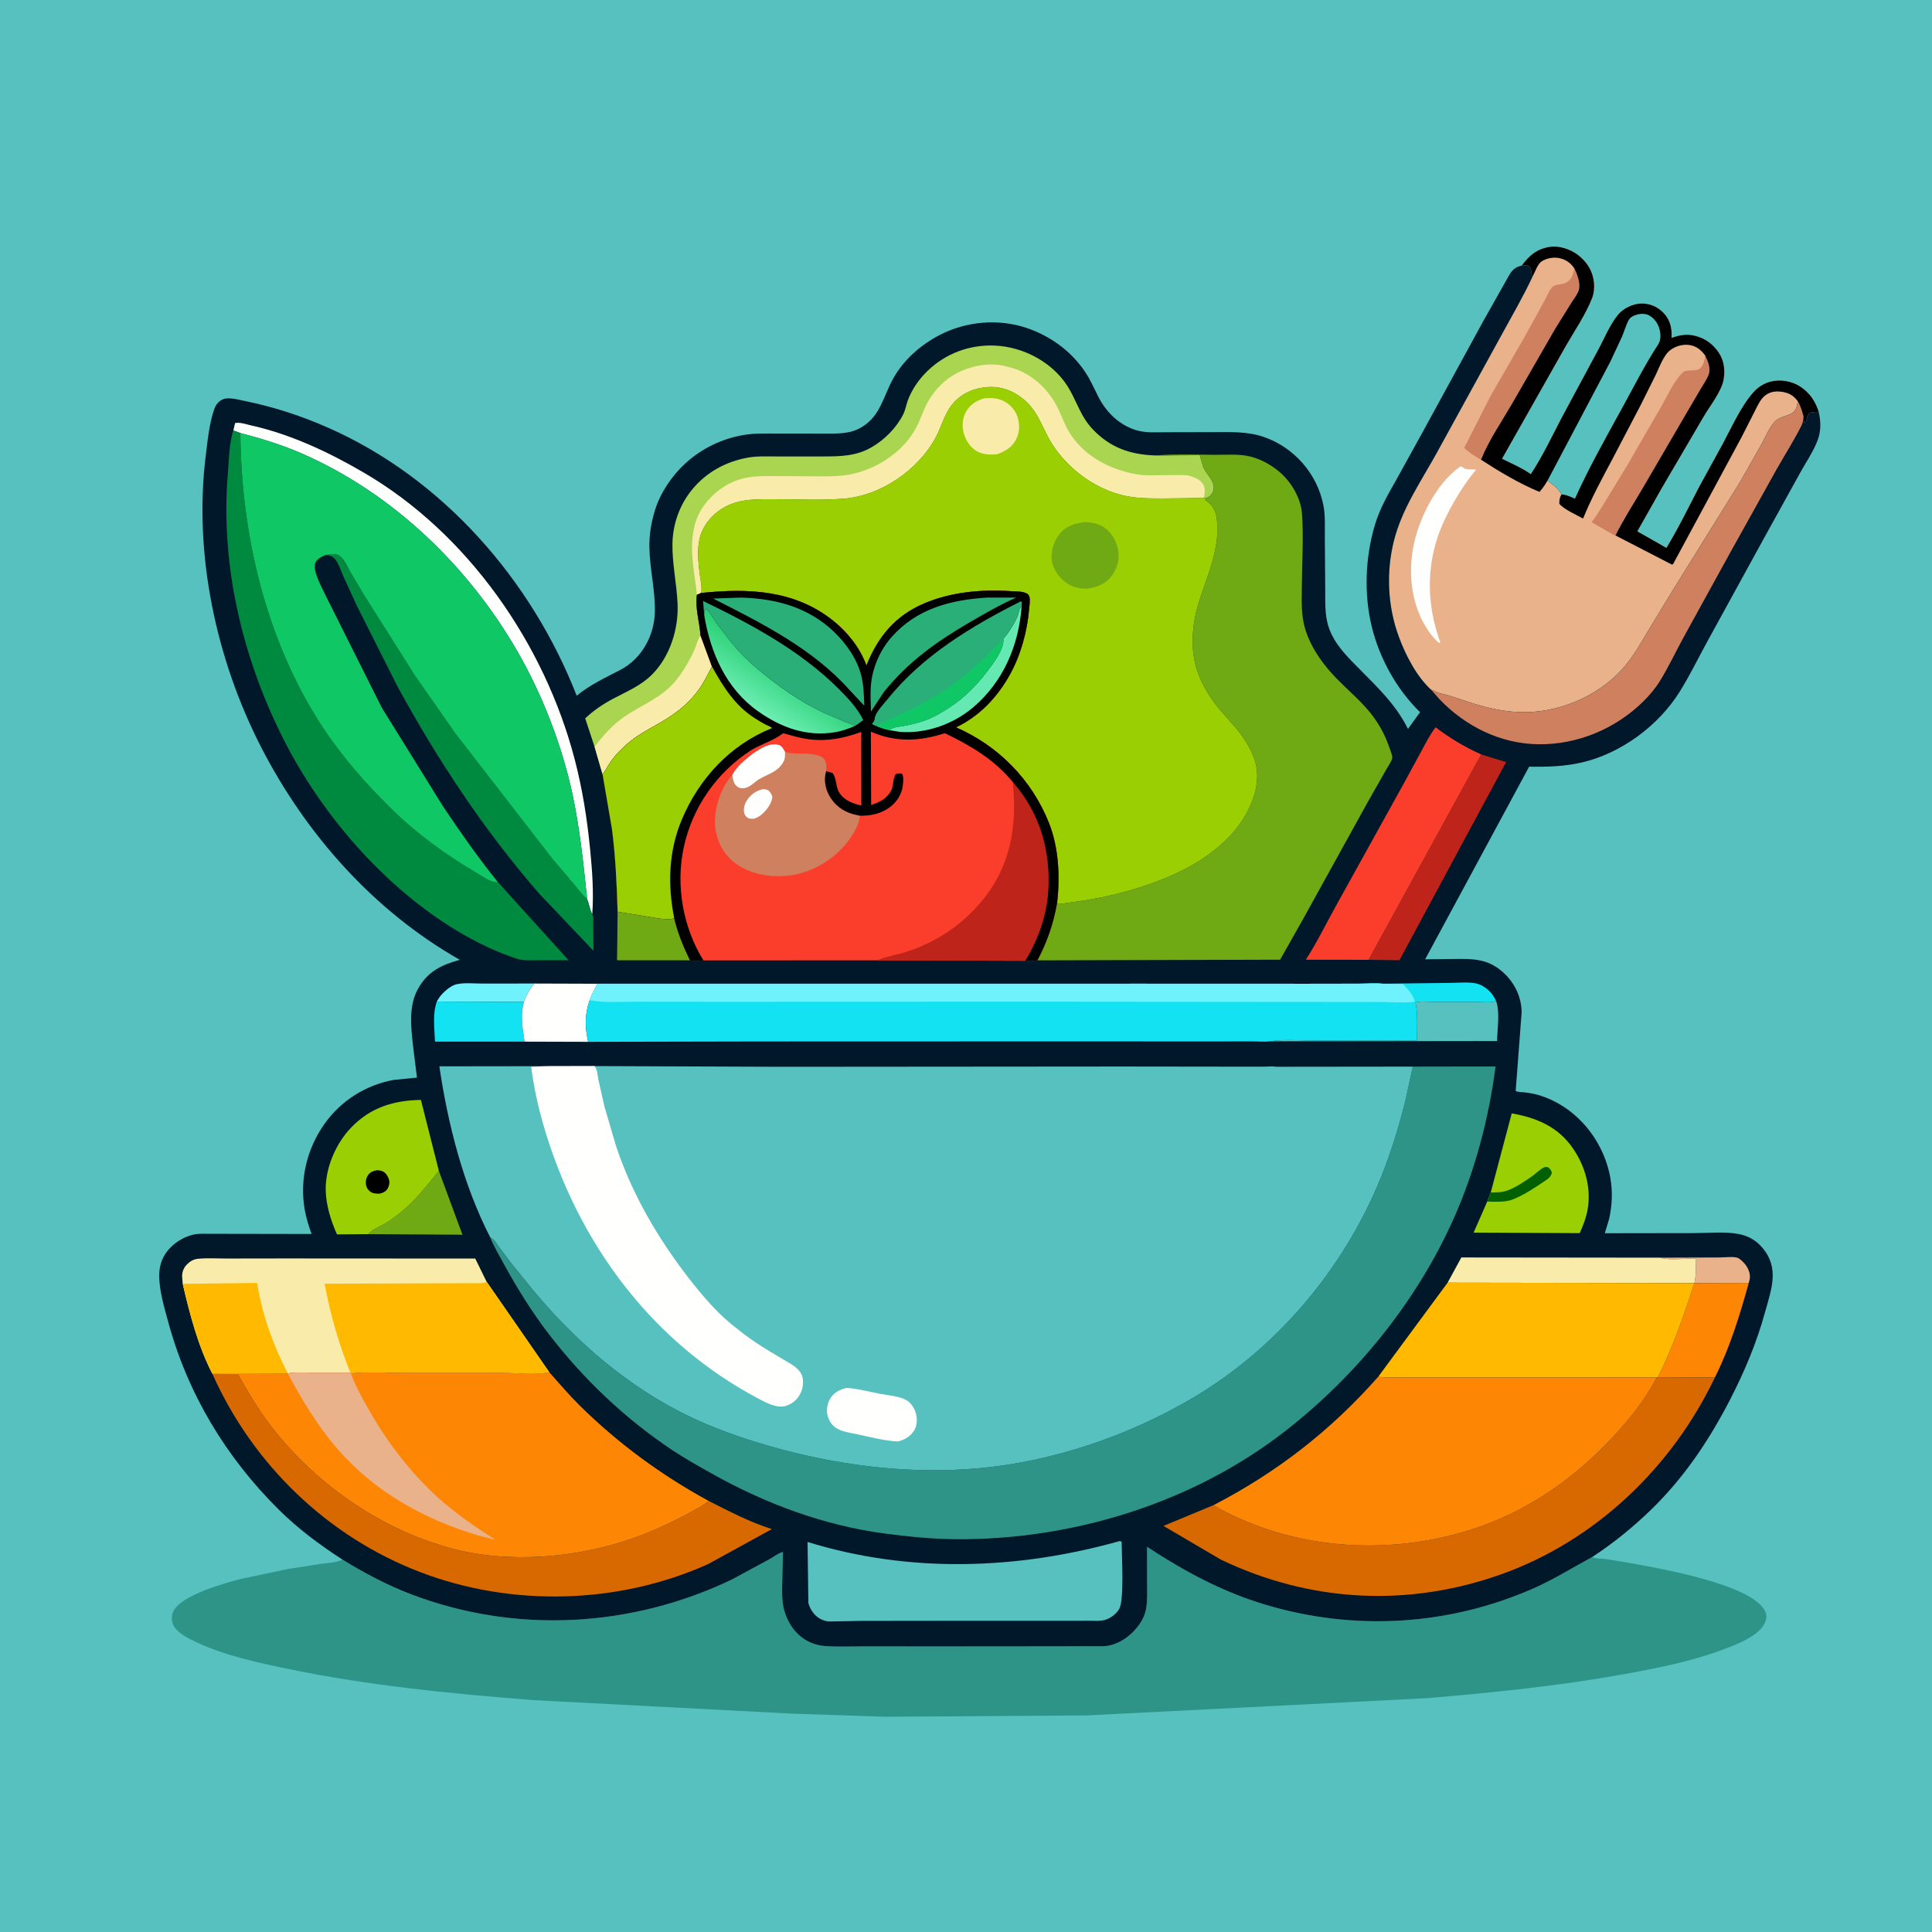 <svg version="1.1" xmlns="http://www.w3.org/2000/svg" style="display: block;" viewBox="0 0 2048 2048" width="1024" height="1024">
<defs>
	<linearGradient id="Gradient1" gradientUnits="userSpaceOnUse" x1="828.473" y1="702.65" x2="797.961" y2="747.578">
		<stop class="stop0" offset="0" stop-opacity="1" stop-color="rgb(40,207,116)"/>
		<stop class="stop1" offset="1" stop-opacity="1" stop-color="rgb(106,237,177)"/>
	</linearGradient>
</defs>
<path transform="translate(0,0)" fill="rgb(86,193,191)" d="M -0 -0 L 2048 0 L 2048 2048 L -0 2048 L -0 -0 z"/>
<path transform="translate(0,0)" fill="rgb(234,178,139)" d="M 1613.11 281.509 C 1621.14 270.784 1628.88 263.961 1642.67 261.698 C 1652.61 260.065 1664.74 264.208 1672.66 270.262 C 1682.42 277.72 1688.41 287.318 1689.65 299.625 C 1690.19 305.008 1689.66 310.937 1687.68 316.01 C 1680.94 333.344 1668.97 350.829 1659.69 367.012 L 1592.21 486.274 C 1602.34 491.369 1613.47 496.075 1622.71 502.601 C 1635.11 483.847 1644.88 463.036 1655.27 443.125 L 1693.77 371.55 C 1700.36 359.469 1706.62 343.859 1715.41 333.382 C 1720.16 327.723 1727.84 323.757 1735.03 322.274 C 1742.93 320.646 1752.08 322.754 1758.58 327.5 C 1765.95 332.883 1770.42 340.02 1771.63 349.078 C 1772.04 352.081 1771.98 355.109 1771.91 358.131 C 1781.48 354.914 1789.31 353.494 1799.14 356.658 L 1800.71 357.15 C 1810.53 360.358 1819.16 368.058 1823.91 377.196 C 1827.66 384.427 1828.55 393.046 1827.28 401 L 1827.1 402.244 C 1824.88 415.149 1812.43 430.488 1805.84 441.796 L 1761.24 517.925 L 1735.63 563.247 L 1766.48 580.8 C 1779.29 559.76 1790.08 537.362 1801.48 515.534 L 1826.44 470.022 C 1835.79 452.585 1845.26 431.214 1858.26 416.338 C 1863.4 410.461 1869.55 406.342 1877.18 404.477 C 1887.58 401.936 1899.21 403.934 1908.2 409.72 C 1918.14 416.123 1924.19 425.072 1927.79 436.152 L 1925.34 437.753 C 1921.94 436.755 1921.5 436.626 1918.12 437.614 C 1915.77 440.193 1915.32 443.56 1914.5 446.853 L 1912.4 448.5 L 1911.7 441.262 L 1911.04 438.954 C 1909.69 433.936 1908.27 430.059 1905.81 425.481 C 1904.83 430.51 1904.29 435.179 1899.5 438.061 C 1894.19 441.255 1887.27 441.707 1882.52 445.842 C 1876.41 451.164 1871.84 462.55 1867.9 469.703 L 1844.64 510.744 L 1773.53 625.196 L 1746.58 669.572 C 1739.5 681.39 1732.73 693.507 1724.03 704.24 C 1698.67 735.522 1656.58 754.698 1616.45 754.972 C 1597.48 755.101 1578 750.993 1560 745.17 L 1536.87 737.532 C 1531.43 735.939 1525.49 735.162 1520.46 732.532 C 1519.38 731.964 1518.3 731.606 1517.13 731.264 C 1501.51 716.992 1490.1 694.673 1482.85 675.071 C 1470.91 642.798 1469.22 606.506 1477.65 573.148 C 1486.28 539 1506.27 510.464 1523.08 479.988 L 1591.55 355.349 C 1602.68 334.803 1614.77 314.332 1624.58 293.131 L 1623.93 292.02 C 1622.84 288.481 1623.84 285.397 1620.97 282.4 C 1619.41 280.769 1615.33 281.506 1613.11 281.509 z"/>
<path transform="translate(0,0)" fill="rgb(255,255,254)" d="M 1548.03 494.5 C 1550.55 494.38 1550.32 495.687 1552.34 496.614 C 1554.89 497.781 1561.7 497.521 1564.77 497.819 C 1551.51 513.541 1539.1 534.213 1530.5 552.878 C 1511.55 594.033 1511.29 638.724 1526.75 680.953 L 1525.37 681.5 C 1521.14 677.914 1517.66 673.735 1514.5 669.192 C 1496.76 643.725 1492.53 610.789 1497.96 580.781 C 1503.4 550.659 1522.38 512.198 1548.03 494.5 z"/>
<path transform="translate(0,0)" fill="rgb(207,128,95)" d="M 1569.95 487.334 C 1563.33 483.805 1557.73 479.815 1552.06 474.955 L 1579.81 420.142 L 1615.74 357.794 L 1638.16 317 C 1640.14 313.341 1643.08 305.905 1646.44 303.54 C 1650.04 301.008 1656.71 301.888 1661 299.129 C 1666.63 295.503 1667.39 290.486 1668.84 284.459 C 1671.99 290.694 1675.77 300.731 1673.5 307.788 C 1672.08 312.206 1668.2 317.034 1665.71 320.982 L 1648.5 348.617 L 1602.77 428.052 C 1591.72 447.112 1578.02 466.895 1569.95 487.334 z"/>
<path transform="translate(0,0)" fill="rgb(207,128,95)" d="M 1807.58 376.869 C 1810.57 383.094 1813.78 390.683 1811.08 397.583 C 1809.18 402.437 1805.68 407.355 1803.02 411.857 L 1788.32 436.892 L 1741.82 516.643 C 1731.9 533.511 1721.2 550.059 1712.48 567.591 C 1710.75 567.458 1707.53 565.283 1705.98 564.44 L 1687.06 553.551 C 1691.13 548.692 1694.36 542.909 1697.9 537.642 L 1724.72 493.621 L 1760.81 431.25 C 1767.16 420.284 1774.6 403.303 1783.86 394.771 C 1787.94 391.012 1797.19 394.216 1801.87 390.734 C 1805.96 387.691 1806.7 381.52 1807.58 376.869 z"/>
<path transform="translate(0,0)" fill="rgb(0,0,0)" d="M 1613.11 281.509 C 1621.14 270.784 1628.88 263.961 1642.67 261.698 C 1652.61 260.065 1664.74 264.208 1672.66 270.262 C 1682.42 277.72 1688.41 287.318 1689.65 299.625 C 1690.19 305.008 1689.66 310.937 1687.68 316.01 C 1680.94 333.344 1668.97 350.829 1659.69 367.012 L 1592.21 486.274 C 1602.34 491.369 1613.47 496.075 1622.71 502.601 C 1635.11 483.847 1644.88 463.036 1655.27 443.125 L 1693.77 371.55 C 1700.36 359.469 1706.62 343.859 1715.41 333.382 C 1720.16 327.723 1727.84 323.757 1735.03 322.274 C 1742.93 320.646 1752.08 322.754 1758.58 327.5 C 1765.95 332.883 1770.42 340.02 1771.63 349.078 C 1772.04 352.081 1771.98 355.109 1771.91 358.131 C 1781.48 354.914 1789.31 353.494 1799.14 356.658 L 1800.71 357.15 C 1810.53 360.358 1819.16 368.058 1823.91 377.196 C 1827.66 384.427 1828.55 393.046 1827.28 401 L 1827.1 402.244 C 1824.88 415.149 1812.43 430.488 1805.84 441.796 L 1761.24 517.925 L 1735.63 563.247 L 1766.48 580.8 C 1779.29 559.76 1790.08 537.362 1801.48 515.534 L 1826.44 470.022 C 1835.79 452.585 1845.26 431.214 1858.26 416.338 C 1863.4 410.461 1869.55 406.342 1877.18 404.477 C 1887.58 401.936 1899.21 403.934 1908.2 409.72 C 1918.14 416.123 1924.19 425.072 1927.79 436.152 L 1925.34 437.753 C 1921.94 436.755 1921.5 436.626 1918.12 437.614 C 1915.77 440.193 1915.32 443.56 1914.5 446.853 L 1912.4 448.5 L 1911.7 441.262 L 1911.04 438.954 C 1909.69 433.936 1908.27 430.059 1905.81 425.481 C 1901.37 419.29 1896.5 416.489 1888.99 415.354 C 1882.85 414.427 1876.92 415.047 1871.78 418.74 C 1866.13 422.803 1863.11 429.95 1860.06 436 L 1845.85 463.973 L 1774.2 596.732 C 1773.25 598.413 1773.93 597.87 1772.27 598.488 L 1712.48 567.591 C 1721.2 550.059 1731.9 533.511 1741.82 516.643 L 1788.32 436.892 L 1803.02 411.857 C 1805.68 407.355 1809.18 402.437 1811.08 397.583 C 1813.78 390.683 1810.57 383.094 1807.58 376.869 C 1803.58 371.361 1798.72 367.174 1791.81 365.888 C 1784.41 364.509 1776.69 366.625 1770.66 371.059 C 1763.56 376.282 1759.11 389.08 1755.31 397.039 L 1739.3 429.193 L 1709.04 487 C 1698.15 507.439 1686.84 528.212 1678.13 549.684 C 1671.29 545.887 1657.78 539.942 1652.94 534 C 1652.99 529.95 1653.13 527.634 1655.23 524.123 C 1651.87 517.905 1646.09 513.495 1640.46 509.42 C 1637.9 513.81 1635.34 517.604 1631.93 521.428 C 1610.53 512.653 1589.32 499.867 1569.95 487.334 C 1578.02 466.895 1591.72 447.112 1602.77 428.052 L 1648.5 348.617 L 1665.71 320.982 C 1668.2 317.034 1672.08 312.206 1673.5 307.788 C 1675.77 300.731 1671.99 290.694 1668.84 284.459 C 1665.06 278.758 1659.7 275.022 1652.96 273.62 C 1646.8 272.34 1639.52 273.646 1634.2 277.059 C 1630 279.755 1627.06 288.701 1624.58 293.131 L 1623.93 292.02 C 1622.84 288.481 1623.84 285.397 1620.97 282.4 C 1619.41 280.769 1615.33 281.506 1613.11 281.509 z"/>
<path transform="translate(0,0)" fill="rgb(86,193,191)" d="M 1640.46 509.42 L 1707.06 383.295 L 1719.66 356.233 C 1721.94 350.709 1723.63 344.513 1726.5 339.283 C 1728.35 335.909 1731.78 334.524 1735.29 333.506 C 1739.46 332.294 1744.4 332.296 1748.28 334.434 C 1753.77 337.453 1757.66 343.078 1759.19 349.083 C 1760.49 354.18 1760.81 360.416 1757.82 365 C 1743.77 386.517 1732.21 409.423 1719.84 431.964 C 1702.44 463.67 1684.38 495.617 1669.51 528.6 C 1664.92 526.696 1660.28 524.297 1655.23 524.123 C 1651.87 517.905 1646.09 513.495 1640.46 509.42 z"/>
<path transform="translate(0,0)" fill="rgb(46,148,136)" d="M 362.97 1653.22 C 386.097 1667.41 410.43 1680.33 435.828 1690.01 C 546.429 1732.17 669.188 1725.36 775.629 1674.45 L 816.472 1652.37 C 818.896 1650.95 827.58 1644.99 829.991 1645.27 L 829.166 1678.95 C 829.05 1688.65 828.696 1698.16 831.436 1707.58 C 835.305 1720.88 843.533 1732.9 855.915 1739.5 C 861.944 1742.71 868.433 1744.49 875.242 1744.94 C 889.137 1745.84 903.515 1745.2 917.452 1745.23 L 997.944 1745.27 L 1120.56 1745.17 L 1156.66 1745.06 C 1163.73 1745.05 1171.79 1745.75 1178.57 1743.64 L 1180 1743.16 C 1185.29 1741.42 1189.94 1738.99 1194.41 1735.66 C 1203.92 1728.6 1213.16 1717.02 1214.95 1705 L 1215.16 1703.5 C 1216.46 1694.88 1216.01 1686.09 1216.01 1677.39 L 1215.92 1639.65 C 1255.53 1665.7 1295.67 1687.4 1341.3 1701.04 C 1435.42 1729.17 1535.07 1723.47 1625.17 1683.92 C 1647.07 1674.31 1666.83 1661.83 1687.76 1650.52 L 1689.15 1651.06 C 1692.9 1652.43 1697.54 1652.09 1701.5 1652.55 L 1719.63 1655.45 C 1751.26 1661.06 1857.41 1678.32 1871.29 1708.34 C 1872.99 1712.03 1872.76 1715.43 1871.29 1719.09 L 1870.88 1720.14 C 1864.66 1734.76 1838.21 1744.3 1824.43 1749.36 C 1791.41 1761.49 1755.67 1768.54 1721.12 1774.77 C 1652.22 1787.2 1582.71 1794.19 1513 1800.13 L 1151.7 1818.44 L 938.075 1819.8 L 838.658 1816.49 L 566.359 1802.25 C 478.773 1795.42 391.025 1786.88 304.894 1769.03 C 272.399 1762.29 238.713 1755.01 208.475 1740.95 C 200.321 1737.16 186.528 1730.43 183.207 1721.5 C 181.591 1717.16 181.834 1711.64 184.018 1707.53 C 192.93 1690.76 237.515 1678.31 255.668 1673.68 L 305.195 1663.23 L 340.072 1657.8 C 347.181 1656.8 356.631 1656.59 362.97 1653.22 z"/>
<path transform="translate(0,0)" fill="rgb(0,24,42)" d="M 362.97 1653.22 C 338.818 1637.43 316.42 1620.97 295.84 1600.6 C 239.494 1544.84 198.851 1477.37 178.138 1400.66 C 174 1385.33 168.761 1368.02 168.782 1352.06 C 168.797 1340.36 172.659 1330.32 181.1 1322.03 C 187.497 1315.74 195.444 1311.19 204.153 1308.94 C 209.82 1307.47 216.196 1307.88 222 1307.89 L 246.657 1307.91 L 330.282 1308.06 C 327.281 1299.63 324.557 1291.16 323.022 1282.33 C 317.438 1250.2 325.334 1217.59 344.196 1191.05 C 361.525 1166.66 388.145 1149.96 417.5 1144.74 L 441.999 1142.31 L 437.873 1108.96 C 435.663 1088.69 432.867 1065.97 443.437 1047.58 C 453.798 1029.54 467.946 1022.9 487.408 1017.45 C 396.546 965.853 324.258 884.525 276.751 791.908 C 229.042 698.897 205.188 587.452 218.072 483.217 C 220.032 467.355 221.829 448.789 227.119 433.723 C 228.773 429.013 231.845 425.022 236.587 423.171 C 242.681 420.792 252.717 423.674 259 424.947 C 289.754 431.182 318.693 440.559 347.399 453.193 C 469.201 506.798 563.381 614.667 611.322 737.469 C 626.058 725.483 641.297 718.658 657.877 709.966 C 679.957 698.39 693.346 674.322 694.137 649.651 C 694.874 626.683 688.833 603.666 688.383 580.604 C 688.116 566.875 690.343 553.57 694.415 540.5 C 700.166 522.043 712.461 504.038 726.675 491.063 C 744.144 475.116 766.056 464.636 789.415 460.927 C 800.662 459.142 812.465 459.581 823.822 459.575 L 873.234 459.607 C 887.389 459.609 900.861 460.391 913.5 452.767 C 933.136 440.922 936.193 420.953 946.16 402.5 C 957.305 381.866 975.543 365.784 996.211 355.072 C 1024.01 340.662 1057.95 337.599 1087.74 347.478 C 1113.28 355.947 1135.75 372.261 1150.66 394.82 C 1156.03 402.953 1159.89 411.929 1164.29 420.598 C 1172.76 437.319 1187.37 451.43 1205.84 456.407 C 1215.62 459.044 1226.33 458.185 1236.38 458.192 L 1285.68 458.08 C 1303.71 458.04 1321.85 457.172 1339.2 463.022 C 1371.62 473.953 1396.53 502.28 1402.93 536.009 C 1405.01 546.961 1404.31 558.707 1404.39 569.838 L 1404.79 625.305 C 1404.9 641.481 1403.96 655.873 1410.85 670.977 C 1417.89 686.377 1430.02 697.961 1441.73 709.82 C 1461.38 729.723 1479.86 747.268 1492.5 772.689 L 1505.32 754.959 C 1480.62 730.904 1462.5 698.227 1454.25 664.81 C 1445.66 629.996 1447.19 591.105 1457.34 556.779 C 1462.63 538.89 1471.58 523.789 1480.63 507.68 L 1507.29 459.449 L 1572.37 340.341 L 1600.17 291 C 1603.62 285.459 1606.8 283.016 1613.11 281.509 C 1615.33 281.506 1619.41 280.769 1620.97 282.4 C 1623.84 285.397 1622.84 288.481 1623.93 292.02 L 1624.58 293.131 C 1614.77 314.332 1602.68 334.803 1591.55 355.349 L 1523.08 479.988 C 1506.27 510.464 1486.28 539 1477.65 573.148 C 1469.22 606.506 1470.91 642.798 1482.85 675.071 C 1490.1 694.673 1501.51 716.992 1517.13 731.264 C 1518.3 731.606 1519.38 731.964 1520.46 732.532 C 1525.49 735.162 1531.43 735.939 1536.87 737.532 L 1560 745.17 C 1578 750.993 1597.48 755.101 1616.45 754.972 C 1656.58 754.698 1698.67 735.522 1724.03 704.24 C 1732.73 693.507 1739.5 681.39 1746.58 669.572 L 1773.53 625.196 L 1844.64 510.744 L 1867.9 469.703 C 1871.84 462.55 1876.41 451.164 1882.52 445.842 C 1887.27 441.707 1894.19 441.255 1899.5 438.061 C 1904.29 435.179 1904.83 430.51 1905.81 425.481 C 1908.27 430.059 1909.69 433.936 1911.04 438.954 L 1911.7 441.262 L 1912.4 448.5 L 1914.5 446.853 C 1915.32 443.56 1915.77 440.193 1918.12 437.614 C 1921.5 436.626 1921.94 436.755 1925.34 437.753 L 1927.79 436.152 C 1930.15 446.076 1930.54 456.122 1927.05 465.853 C 1922.65 478.109 1914.3 490.204 1907.96 501.664 L 1869.08 572 L 1809.89 679.915 C 1800.26 697.515 1791.28 715.955 1780.71 732.979 C 1758.2 769.209 1718.41 798.62 1676.7 808.275 C 1658.51 812.486 1639.55 813.075 1620.96 812.693 L 1510.71 1016.89 L 1540.68 1016.57 C 1562.39 1016.25 1578.55 1016.17 1595.38 1032.6 C 1606.3 1043.27 1612.93 1057.87 1612.99 1073.23 L 1606.69 1156.37 C 1608.74 1157.81 1612.85 1157.59 1615.37 1157.87 C 1620.58 1158.46 1625.57 1159.25 1630.61 1160.72 C 1670.48 1172.37 1700.17 1208.61 1707.11 1249.12 C 1709.6 1263.69 1708.89 1277.42 1705.84 1291.79 L 1701.17 1307.28 L 1795.73 1307.14 C 1810.5 1307.13 1828.74 1305.31 1843.12 1308.12 C 1851.68 1309.78 1859.32 1313.49 1865.48 1319.7 C 1874.56 1328.86 1879.24 1339.39 1879.16 1352.41 C 1879.08 1365.18 1874.26 1379.07 1870.91 1391.32 C 1862.07 1423.67 1848.83 1454.94 1833.42 1484.68 C 1810.91 1528.09 1784.5 1567.27 1749.17 1601.33 C 1730.25 1619.56 1709.77 1636.16 1687.76 1650.52 C 1666.83 1661.83 1647.07 1674.31 1625.17 1683.92 C 1535.07 1723.47 1435.42 1729.17 1341.3 1701.04 C 1295.67 1687.4 1255.53 1665.7 1215.92 1639.65 L 1216.01 1677.39 C 1216.01 1686.09 1216.46 1694.88 1215.16 1703.5 L 1214.95 1705 C 1213.16 1717.02 1203.92 1728.6 1194.41 1735.66 C 1189.94 1738.99 1185.29 1741.42 1180 1743.16 L 1178.57 1743.64 C 1171.79 1745.75 1163.73 1745.05 1156.66 1745.06 L 1120.56 1745.17 L 997.944 1745.27 L 917.452 1745.23 C 903.515 1745.2 889.137 1745.84 875.242 1744.94 C 868.433 1744.49 861.944 1742.71 855.915 1739.5 C 843.533 1732.9 835.305 1720.88 831.436 1707.58 C 828.696 1698.16 829.05 1688.65 829.166 1678.95 L 829.991 1645.27 C 827.58 1644.99 818.896 1650.95 816.472 1652.37 L 775.629 1674.45 C 669.188 1725.36 546.429 1732.17 435.828 1690.01 C 410.43 1680.33 386.097 1667.41 362.97 1653.22 z"/>
<path transform="translate(0,0)" fill="rgb(234,178,139)" d="M 1759.43 1333.19 L 1822.71 1332.97 C 1827.26 1332.97 1838.66 1331.63 1842.59 1333.61 C 1844.34 1334.49 1847.06 1337 1848.5 1338.52 C 1852.29 1342.5 1855.21 1348.38 1854.97 1354 C 1854.88 1356.04 1854.33 1358.04 1853.74 1359.98 L 1796.1 1360.14 C 1798.09 1352.22 1797.65 1342.49 1797.89 1334.31 C 1786.49 1333.63 1772.31 1336.14 1761.32 1333.65 L 1759.43 1333.19 z"/>
<path transform="translate(0,0)" fill="rgb(112,242,252)" d="M 463.057 1061.73 C 464.781 1058.56 466.796 1055.53 469.346 1052.97 C 473.22 1049.07 478.884 1044.4 484.335 1043.25 C 492.401 1041.55 502.678 1042.63 511 1042.61 L 566.637 1042.59 C 561.263 1048.55 558.198 1054.81 555.302 1062.15 L 463.057 1061.73 z"/>
<path transform="translate(0,0)" fill="rgb(111,170,21)" d="M 465.202 1241.14 L 490.247 1308.86 L 390.502 1308.23 C 394.588 1303.05 401.862 1300.76 407.436 1297.44 C 413.38 1293.91 419.083 1289.77 424.464 1285.43 C 439.922 1272.96 452.83 1256.54 465.202 1241.14 z"/>
<path transform="translate(0,0)" fill="rgb(111,170,21)" d="M 654.7 966.501 L 698.399 973.591 C 702.957 974.103 710.525 975.192 714.671 973.179 C 718.386 988.838 724.354 1003.51 731.408 1017.93 L 654.107 1017.91 L 654.7 966.501 z"/>
<path transform="translate(0,0)" fill="rgb(86,193,191)" d="M 1585.9 1061.06 C 1590.29 1073.21 1587.14 1090.45 1586.98 1103.51 L 1346.48 1103.83 C 1361.25 1101.43 1378.89 1103.1 1393.9 1103.03 L 1502.04 1102.89 C 1502.08 1089.75 1503.14 1075.46 1500.47 1062.59 C 1505.37 1061.06 1512.59 1061.98 1517.84 1062 L 1564.95 1062.1 C 1571.14 1062.1 1580.3 1063.31 1585.9 1061.06 z"/>
<path transform="translate(0,0)" fill="rgb(18,226,241)" d="M 463.057 1061.73 L 555.302 1062.15 C 551.474 1076.57 553.929 1089.78 556.019 1104.19 L 461.123 1104.16 C 460.602 1090.31 458.305 1074.98 463.057 1061.73 z"/>
<path transform="translate(0,0)" fill="rgb(255,255,254)" d="M 566.637 1042.59 L 633.298 1042.81 C 630.316 1048.36 627.208 1054.28 625.065 1060.21 C 619.686 1075.65 620.006 1088.57 623.444 1104.38 L 556.019 1104.19 C 553.929 1089.78 551.474 1076.57 555.302 1062.15 C 558.198 1054.81 561.263 1048.55 566.637 1042.59 z"/>
<path transform="translate(0,0)" fill="rgb(253,135,5)" d="M 1796.1 1360.14 L 1853.74 1359.98 C 1844.15 1394.45 1833.95 1428.05 1817.84 1460.17 L 1757.4 1459.88 C 1773.8 1427.35 1784.78 1394.62 1796.1 1360.14 z"/>
<path transform="translate(0,0)" fill="rgb(190,36,25)" d="M 1570.11 799.722 L 1596.55 807.859 L 1483.49 1017.9 L 1450.7 1017.45 L 1570.11 799.722 z"/>
<path transform="translate(0,0)" fill="rgb(249,235,170)" d="M 1534.52 1359.72 L 1549.09 1332.96 L 1759.43 1333.19 L 1761.32 1333.65 C 1772.31 1336.14 1786.49 1333.63 1797.89 1334.31 C 1797.65 1342.49 1798.09 1352.22 1796.1 1360.14 L 1534.52 1359.72 z"/>
<path transform="translate(0,0)" fill="rgb(255,255,254)" d="M 247.38 456.341 L 249.176 448.5 C 253.86 447.264 261.029 449.8 265.73 450.845 C 308.152 460.275 348.401 479.273 385.784 501.075 C 496.065 565.395 577.421 682.749 609.288 805.278 C 617.49 836.815 622.353 867.87 625.554 900.258 C 627.789 922.877 629.498 946.487 627.825 969.18 C 625.292 964.724 624.573 958.284 622.433 953.368 C 618.505 916.302 614.838 879.702 607.103 843.143 C 596.043 790.869 574.806 735.951 548.016 689.694 C 495.949 599.79 416.128 522.844 320.382 480.93 C 299.103 471.615 277.225 464.92 254.797 459.06 L 247.38 456.341 z"/>
<path transform="translate(0,0)" fill="rgb(154,207,3)" d="M 1580.25 1264.04 L 1602.5 1180.2 C 1628.82 1184.88 1651.44 1194.26 1667.21 1217.03 C 1680.37 1236.03 1687.07 1259.61 1682.83 1282.63 C 1681.26 1291.2 1678.19 1299.31 1674.55 1307.19 L 1562.09 1306.63 L 1576.51 1273.72 L 1580.25 1264.04 z"/>
<path transform="translate(0,0)" fill="rgb(2,96,1)" d="M 1580.25 1264.04 C 1585.95 1263.96 1591.57 1264.19 1597 1262.26 L 1598.25 1261.83 C 1607.22 1258.6 1616.53 1252.07 1624.35 1246.66 C 1627.7 1244.35 1634.53 1237.38 1638.5 1237.01 C 1639.49 1236.91 1640.46 1237.37 1641.43 1237.55 C 1643.3 1239.42 1644.4 1240.36 1645.06 1243 C 1644.21 1247.36 1641.09 1249.53 1637.5 1251.95 C 1627.23 1258.88 1616.01 1266.43 1604.5 1271.06 L 1603.21 1271.6 C 1595.83 1274.52 1584.46 1273.97 1576.51 1273.72 L 1580.25 1264.04 z"/>
<path transform="translate(0,0)" fill="rgb(154,207,3)" d="M 390.502 1308.23 L 357.209 1308.49 C 350.73 1293.96 345.553 1277.53 345.266 1261.5 C 344.845 1237.92 356.087 1212.02 372.293 1195.2 C 392.92 1173.79 417.196 1166.52 446.18 1165.94 L 465.202 1241.14 C 452.83 1256.54 439.922 1272.96 424.464 1285.43 C 419.083 1289.77 413.38 1293.91 407.436 1297.44 C 401.862 1300.76 394.588 1303.05 390.502 1308.23 z"/>
<path transform="translate(0,0)" fill="rgb(0,0,0)" d="M 399.369 1240.5 C 401.224 1240.47 403.549 1240.84 405.279 1241.5 C 408.678 1242.79 411.187 1246.76 412.248 1250.07 C 413.273 1253.26 412.662 1256.74 411.06 1259.65 C 409.094 1263.23 406.256 1264.33 402.5 1265.3 C 399.223 1265.31 395.934 1265.36 393.055 1263.55 C 390.351 1261.86 388.68 1259.38 388.051 1256.24 C 387.304 1252.52 388.125 1248.61 390.314 1245.51 C 392.629 1242.23 395.624 1241.32 399.369 1240.5 z"/>
<path transform="translate(0,0)" fill="rgb(0,138,64)" d="M 345.558 588.165 C 348.158 588.034 350.546 587.898 353.1 587.406 C 355.703 586.905 358.68 588.069 360.705 589.705 C 365.517 593.593 368.536 601.125 371.517 606.482 L 384.674 628.809 L 439.959 716.326 L 482.693 777.49 L 585.439 910.249 L 607.656 936.339 C 612.496 942.079 616.863 948.312 622.433 953.368 C 624.573 958.284 625.292 964.724 627.825 969.18 C 629.447 972.375 628.814 977.236 628.858 980.84 L 629.109 1007.85 L 571.926 947.651 C 513.255 880.325 463.307 804.791 420.703 726.386 L 378.272 642.102 L 364.004 611 C 361.571 605.593 359.336 598.181 355.797 593.5 C 352.647 589.334 350.397 589.228 345.558 588.165 z"/>
<path transform="translate(0,0)" fill="rgb(251,62,43)" d="M 1450.7 1017.45 L 1384.27 1017.33 C 1396.36 998.46 1406.5 977.611 1417.43 957.994 L 1486.42 833.528 L 1507.01 795.688 C 1511.62 787.257 1515.87 778.577 1521.81 770.976 C 1536.65 782.341 1553.06 792.072 1570.11 799.722 L 1450.7 1017.45 z"/>
<path transform="translate(0,0)" fill="rgb(207,128,95)" d="M 1905.81 425.481 C 1908.27 430.059 1909.69 433.936 1911.04 438.954 L 1911.7 441.262 C 1911.68 444.933 1911.21 448.022 1909.55 451.326 C 1901.59 467.164 1891.75 482.542 1883.01 498 L 1833.89 586.164 L 1784.59 675.766 C 1776.35 690.907 1768.81 706.846 1759.82 721.535 C 1755.03 729.35 1748.75 736.871 1742.24 743.311 C 1712.83 772.4 1672.42 789.45 1630.98 788.955 C 1590.61 788.473 1553.65 770.102 1526.05 741.361 L 1517.13 731.264 C 1518.3 731.606 1519.38 731.964 1520.46 732.532 C 1525.49 735.162 1531.43 735.939 1536.87 737.532 L 1560 745.17 C 1578 750.993 1597.48 755.101 1616.45 754.972 C 1656.58 754.698 1698.67 735.522 1724.03 704.24 C 1732.73 693.507 1739.5 681.39 1746.58 669.572 L 1773.53 625.196 L 1844.64 510.744 L 1867.9 469.703 C 1871.84 462.55 1876.41 451.164 1882.52 445.842 C 1887.27 441.707 1894.19 441.255 1899.5 438.061 C 1904.29 435.179 1904.83 430.51 1905.81 425.481 z"/>
<path transform="translate(0,0)" fill="rgb(86,193,191)" d="M 1187.24 1633.5 L 1189 1634.5 C 1189.06 1648.14 1191.85 1695.48 1186.57 1705.24 C 1183.68 1710.6 1177.29 1715.42 1171.5 1717.14 C 1166.1 1718.75 1159.45 1718.04 1153.85 1718.05 L 1120.36 1718.07 L 1005.64 1718.09 L 913.441 1718.2 L 879.5 1718.83 C 875.8 1718.73 872.165 1717.6 868.961 1715.75 C 862.802 1712.2 858.814 1705.94 856.911 1699.25 L 856.026 1634.53 C 964.11 1667.98 1078.9 1664 1187.24 1633.5 z"/>
<path transform="translate(0,0)" fill="rgb(216,105,1)" d="M 224.999 1456.02 L 251.893 1456.19 C 262.26 1474.35 272.516 1492.32 285.172 1509.04 C 332.297 1571.29 401.558 1620.3 476.945 1640.98 C 538.857 1657.95 611.655 1651.62 671.9 1630.31 C 696.257 1621.7 720.146 1609.77 742.671 1597.15 L 751.409 1591.16 C 773.399 1602.19 794.636 1613.45 818.237 1620.91 L 750.694 1657.97 C 655.846 1700.71 542.625 1703.67 445.489 1666.54 C 347.159 1628.95 267.709 1552.12 224.999 1456.02 z"/>
<path transform="translate(0,0)" fill="rgb(0,138,64)" d="M 527.605 934.871 L 602.67 1017.87 L 569.579 1017.91 C 562.681 1017.89 555.063 1018.53 548.432 1016.41 C 520.345 1007.41 493.015 992.893 468.578 976.57 C 397.37 929.008 336.422 856.156 298.5 779.579 C 256.083 693.925 233.555 597.243 241.574 501.544 C 242.774 487.227 242.761 469.873 247.38 456.341 L 254.797 459.06 C 255.62 566.834 282.007 679.131 341.538 770.113 C 362.181 801.661 387.17 830.087 413.956 856.502 C 441.089 883.259 472.029 905.809 504.812 925.132 C 510.721 928.614 519.704 935.186 526.62 935.388 L 527.605 934.871 z"/>
<path transform="translate(0,0)" fill="rgb(255,186,0)" d="M 1534.52 1359.72 L 1796.1 1360.14 C 1784.78 1394.62 1773.8 1427.35 1757.4 1459.88 L 1756.32 1460.14 L 1684.54 1460.18 L 1545.76 1460.2 L 1494.22 1460.2 C 1483.17 1460.19 1471.91 1460.63 1460.9 1459.5 L 1534.52 1359.72 z"/>
<path transform="translate(0,0)" fill="rgb(216,105,1)" d="M 1757.4 1459.88 L 1817.84 1460.17 C 1772.52 1555.32 1691.36 1633.16 1591.33 1668.82 C 1492.36 1704.09 1388.73 1698.56 1294.08 1653.21 L 1233.33 1617.53 L 1286.63 1595.41 L 1292 1598.95 C 1373.3 1642.91 1470.92 1649.31 1558.32 1621.81 C 1617.16 1603.31 1666.51 1569.21 1708.57 1524.52 C 1726.85 1505.09 1743.91 1483.83 1756.32 1460.14 L 1757.4 1459.88 z"/>
<path transform="translate(0,0)" fill="rgb(169,213,80)" d="M 630.264 791.542 L 620.333 761.519 C 629.043 753.195 639.245 746.364 649.863 740.715 C 664.323 733.022 679.21 726.964 691.036 715.2 C 710.276 696.06 719.501 666.428 718.25 639.663 C 717.268 618.63 712.544 597.865 712.819 576.772 C 713.092 555.751 720.314 535.294 733.615 519.029 C 748.71 500.569 769.642 489.164 792.99 485.062 C 803.241 483.261 814.198 483.88 824.586 483.875 L 872.349 483.849 C 890.783 483.82 907.193 483.656 923.719 474.225 C 937.59 466.309 950.308 453.456 957.51 439.091 C 959.584 434.955 960.472 429.896 961.972 425.5 C 966.163 413.226 974.375 401.598 983.712 392.708 C 1002.74 374.592 1027.59 365.371 1053.85 366.305 C 1085.94 367.446 1118.69 385.415 1134.34 413.885 C 1142.48 428.672 1146.31 442.336 1158.3 454.996 C 1176.89 474.618 1198.25 481.952 1224.8 482.792 L 1271.79 482.513 L 1274.88 492.961 C 1277.57 503.501 1292.15 511.602 1284.6 523.484 C 1282.73 526.411 1280.33 527.345 1277.25 528.441 L 1275.92 527.766 L 1232.4 528.335 C 1217.84 528.266 1203.22 528.308 1189 524.676 C 1169.74 519.758 1151.98 509.65 1137.28 496.379 C 1128.36 488.327 1120.28 478.903 1114.09 468.592 C 1108.28 458.915 1104.2 448.26 1098.29 438.626 C 1087.57 421.135 1068.55 408.895 1047.54 410.199 C 1033.3 411.083 1019.92 416.412 1010.41 427.382 C 1000.9 438.359 998.376 451.723 991.639 464.103 C 973.016 498.324 933.935 525.224 894.849 528.514 C 870.624 530.553 845.184 529.103 820.818 529.21 C 807.825 529.267 793.567 528.68 781 532.265 C 769.749 535.474 759.698 541.574 752.095 550.532 C 746.454 557.179 742.287 565.378 740.96 574 L 740.684 575.674 C 739.009 586.683 740.437 598.621 741.833 609.612 C 742.593 615.6 744.329 622.678 743.162 628.576 L 738.75 630.541 C 736.836 645.551 741.561 659.085 742.607 673.71 L 754.702 706.548 C 750.223 715.029 746.308 723.354 740.658 731.172 C 728.784 747.603 713.531 758.495 696.078 768.251 C 685.032 774.426 674.298 780.307 664.723 788.686 C 658.653 793.998 652.758 799.943 648.033 806.5 C 644.705 811.118 642.252 816.351 638.771 820.854 L 630.264 791.542 z"/>
<path transform="translate(0,0)" fill="rgb(249,235,170)" d="M 630.264 791.542 C 639.268 779.737 649.637 768.095 661.96 759.665 C 680.424 747.035 700.849 739.988 715.678 722.301 C 723.972 712.408 730.754 700.715 736.033 688.955 C 738.027 684.51 739.029 679.417 741.592 675.275 L 742.607 673.71 L 754.702 706.548 C 750.223 715.029 746.308 723.354 740.658 731.172 C 728.784 747.603 713.531 758.495 696.078 768.251 C 685.032 774.426 674.298 780.307 664.723 788.686 C 658.653 793.998 652.758 799.943 648.033 806.5 C 644.705 811.118 642.252 816.351 638.771 820.854 L 630.264 791.542 z"/>
<path transform="translate(0,0)" fill="rgb(249,235,170)" d="M 738.75 630.541 C 736.59 609.175 731.308 587.161 734.641 565.586 L 734.906 564 C 736.327 554.951 739.157 546.706 744.122 538.978 C 753.878 523.792 770.528 511.033 788.192 507.088 L 790 506.696 C 800.588 504.289 811.633 504.66 822.438 504.695 L 867.277 504.902 C 880.358 504.924 893.201 505.073 906 501.874 C 932.744 495.188 958.557 477.523 971.492 452.787 C 975.482 445.157 978.047 436.928 981.879 429.26 C 988.31 416.388 998.729 404.583 1011.22 397.271 C 1027.15 387.943 1048.61 383.515 1066.68 388.376 L 1075.48 390.82 C 1093.83 397.036 1109.46 411.263 1118.91 427.949 C 1123.29 435.674 1126.15 443.976 1130.03 451.915 C 1140.99 474.304 1161.82 489.764 1185.14 497.676 C 1195.28 501.117 1205.48 503.515 1216.24 503.875 L 1246.81 503.587 C 1252.29 503.596 1258.6 503.325 1263.79 505.265 L 1265 505.758 C 1269.27 507.419 1273.38 509.622 1275.66 513.84 C 1277.82 517.863 1277.3 523.575 1275.92 527.766 L 1232.4 528.335 C 1217.84 528.266 1203.22 528.308 1189 524.676 C 1169.74 519.758 1151.98 509.65 1137.28 496.379 C 1128.36 488.327 1120.28 478.903 1114.09 468.592 C 1108.28 458.915 1104.2 448.26 1098.29 438.626 C 1087.57 421.135 1068.55 408.895 1047.54 410.199 C 1033.3 411.083 1019.92 416.412 1010.41 427.382 C 1000.9 438.359 998.376 451.723 991.639 464.103 C 973.016 498.324 933.935 525.224 894.849 528.514 C 870.624 530.553 845.184 529.103 820.818 529.21 C 807.825 529.267 793.567 528.68 781 532.265 C 769.749 535.474 759.698 541.574 752.095 550.532 C 746.454 557.179 742.287 565.378 740.96 574 L 740.684 575.674 C 739.009 586.683 740.437 598.621 741.833 609.612 C 742.593 615.6 744.329 622.678 743.162 628.576 L 738.75 630.541 z"/>
<path transform="translate(0,0)" fill="rgb(249,235,170)" d="M 193.683 1360.91 L 193.033 1353 C 193.054 1347.92 194.876 1343.56 198.5 1340.01 C 201.672 1336.9 205.258 1334.86 209.697 1334.39 C 219.613 1333.33 230.346 1334.12 240.378 1334.09 L 301.584 1334 L 503.764 1334.12 L 515.852 1358.73 L 582.231 1454.58 C 567.239 1457.75 547.78 1455.24 532.351 1455.17 L 424.361 1455.17 C 407.219 1455.22 388.831 1453.95 371.819 1455.66 L 371.412 1455.15 L 329.071 1455.1 C 321.295 1455.1 312.69 1454.39 305.095 1455.92 L 251.893 1456.19 L 224.999 1456.02 C 209.811 1426.44 201.17 1393.14 193.683 1360.91 z"/>
<path transform="translate(0,0)" fill="rgb(255,186,0)" d="M 193.683 1360.91 L 272.632 1359.98 C 277.731 1393.43 289.582 1425.94 305.095 1455.92 L 251.893 1456.19 L 224.999 1456.02 C 209.811 1426.44 201.17 1393.14 193.683 1360.91 z"/>
<path transform="translate(0,0)" fill="rgb(255,186,0)" d="M 515.852 1358.73 L 582.231 1454.58 C 567.239 1457.75 547.78 1455.24 532.351 1455.17 L 424.361 1455.17 C 407.219 1455.22 388.831 1453.95 371.819 1455.66 L 371.412 1455.15 C 359.15 1424.38 350.007 1393.41 344.09 1360.78 L 471.651 1360.34 L 500.59 1360.17 C 504.669 1360.15 510.412 1360.86 514.245 1359.39 L 515.852 1358.73 z"/>
<path transform="translate(0,0)" fill="rgb(253,135,5)" d="M 1460.9 1459.5 C 1471.91 1460.63 1483.17 1460.19 1494.22 1460.2 L 1545.76 1460.2 L 1684.54 1460.18 L 1756.32 1460.14 C 1743.91 1483.83 1726.85 1505.09 1708.57 1524.52 C 1666.51 1569.21 1617.16 1603.31 1558.32 1621.81 C 1470.92 1649.31 1373.3 1642.91 1292 1598.95 L 1286.63 1595.41 C 1353.93 1560.48 1410.73 1516.32 1460.9 1459.5 z"/>
<path transform="translate(0,0)" fill="rgb(18,226,241)" d="M 1465.66 1042.76 L 1535.98 1041.94 C 1544.86 1041.92 1556.21 1040.65 1564.84 1042.5 C 1569.76 1043.56 1574.45 1046.6 1578.14 1049.94 C 1581.54 1053.03 1584 1056.92 1585.9 1061.06 C 1580.3 1063.31 1571.14 1062.1 1564.95 1062.1 L 1517.84 1062 C 1512.59 1061.98 1505.37 1061.06 1500.47 1062.59 C 1503.14 1075.46 1502.08 1089.75 1502.04 1102.89 L 1393.9 1103.03 C 1378.89 1103.1 1361.25 1101.43 1346.48 1103.83 C 1340.13 1104.59 1332.69 1103.88 1326.21 1103.89 L 1284.01 1103.96 L 1137.42 1103.89 L 806.513 1103.99 L 623.444 1104.38 C 620.006 1088.57 619.686 1075.65 625.065 1060.21 C 627.208 1054.28 630.316 1048.36 633.298 1042.81 L 1212.42 1042.76 L 1385.84 1042.82 L 1440.13 1042.73 C 1448.36 1042.71 1457.52 1041.88 1465.66 1042.76 z"/>
<path transform="translate(0,0)" fill="rgb(112,242,252)" d="M 633.298 1042.81 L 1212.42 1042.76 L 1385.84 1042.82 L 1440.13 1042.73 C 1448.36 1042.71 1457.52 1041.88 1465.66 1042.76 L 1487.24 1043.13 C 1491.59 1047.94 1498.96 1055.2 1499.55 1061.93 C 1487.23 1063.43 1473.1 1062.12 1460.61 1062.12 L 1377.74 1062.08 L 1099.88 1061.83 L 764.302 1061.95 L 673.982 1061.86 C 658.323 1061.8 640.4 1063.27 625.065 1060.21 C 627.208 1054.28 630.316 1048.36 633.298 1042.81 z"/>
<path transform="translate(0,0)" fill="rgb(253,135,5)" d="M 582.231 1454.58 C 592.697 1466.32 602.973 1478.48 614.152 1489.54 C 655.021 1529.97 700.968 1563.69 751.409 1591.16 L 742.671 1597.15 C 720.146 1609.77 696.257 1621.7 671.9 1630.31 C 611.655 1651.62 538.857 1657.95 476.945 1640.98 C 401.558 1620.3 332.297 1571.29 285.172 1509.04 C 272.516 1492.32 262.26 1474.35 251.893 1456.19 L 305.095 1455.92 C 312.69 1454.39 321.295 1455.1 329.071 1455.1 L 371.412 1455.15 L 371.819 1455.66 C 388.831 1453.95 407.219 1455.22 424.361 1455.17 L 532.351 1455.17 C 547.78 1455.24 567.239 1457.75 582.231 1454.58 z"/>
<path transform="translate(0,0)" fill="rgb(234,178,139)" d="M 371.412 1455.15 L 371.819 1455.66 C 377.087 1470.12 385.288 1484.69 393.014 1498 C 412.307 1531.24 437.073 1563.37 465.909 1589.01 C 484.034 1605.12 504.635 1619.33 525.142 1632.25 L 506.398 1627.46 C 449.501 1610.47 397.023 1581.27 357.817 1535.97 C 336.725 1511.6 320.308 1484.18 305.095 1455.92 C 312.69 1454.39 321.295 1455.1 329.071 1455.1 L 371.412 1455.15 z"/>
<path transform="translate(0,0)" fill="rgb(16,199,102)" d="M 254.797 459.06 C 277.225 464.92 299.103 471.615 320.382 480.93 C 416.128 522.844 495.949 599.79 548.016 689.694 C 574.806 735.951 596.043 790.869 607.103 843.143 C 614.838 879.702 618.505 916.302 622.433 953.368 C 616.863 948.312 612.496 942.079 607.656 936.339 L 585.439 910.249 L 482.693 777.49 L 439.959 716.326 L 384.674 628.809 L 371.517 606.482 C 368.536 601.125 365.517 593.593 360.705 589.705 C 358.68 588.069 355.703 586.905 353.1 587.406 C 350.546 587.898 348.158 588.034 345.558 588.165 C 341.277 590.017 336.641 591.764 334.445 596.22 C 330.53 604.166 341.545 623.4 345.065 631 L 404.693 750.162 L 470.024 855.408 C 488.331 882.598 506.954 909.387 527.605 934.871 L 526.62 935.388 C 519.704 935.186 510.721 928.614 504.812 925.132 C 472.029 905.809 441.089 883.259 413.956 856.502 C 387.17 830.087 362.181 801.661 341.538 770.113 C 282.007 679.131 255.62 566.834 254.797 459.06 z"/>
<path transform="translate(0,0)" fill="rgb(111,170,21)" d="M 1224.8 482.792 C 1245.65 481.201 1267.09 481.978 1288 482.12 C 1299.83 482.2 1313.34 481.019 1324.88 483.827 C 1336.44 486.644 1347.12 492.473 1356.17 500.129 C 1368.69 510.728 1378.96 527.876 1380.16 544.409 C 1381.99 569.454 1380.18 595.947 1380.01 621.136 C 1379.94 631.714 1379.41 642.497 1380.79 653 L 1381.03 654.9 C 1384.25 679.188 1400 701.919 1416.67 719.086 C 1427.95 730.69 1440.74 741.399 1451.1 753.805 C 1460.39 764.932 1467.27 776.935 1472.14 790.59 C 1473.02 793.064 1476.3 801.161 1475.85 803.561 C 1475.24 806.832 1471.47 812.203 1469.76 815.278 L 1450 850 L 1382.02 973 L 1357 1017.31 L 1099.63 1018.02 C 1109.85 998.971 1116.88 978.532 1120.52 957.24 C 1124.4 958.806 1130.99 957.066 1135.16 956.541 C 1149.84 954.69 1164.33 952.202 1178.73 948.784 C 1229.65 936.701 1290.27 913.288 1318.85 866.343 C 1328.36 850.722 1335.22 830.882 1331.76 812.438 C 1329.01 797.76 1319.93 783.921 1310.76 772.427 L 1292.01 751.042 C 1280.92 737.477 1271.07 720.923 1267.04 703.756 L 1266.65 702.032 C 1262.22 683.262 1264.26 660.668 1269.65 642.198 C 1278.51 611.861 1294.41 581.529 1289.69 548.777 C 1288.84 542.924 1285.77 536.125 1280.89 532.539 C 1279.5 531.517 1278.52 531.074 1277.67 529.471 L 1277.25 528.441 C 1280.33 527.345 1282.73 526.411 1284.6 523.484 C 1292.15 511.602 1277.57 503.501 1274.88 492.961 L 1271.79 482.513 L 1224.8 482.792 z"/>
<path transform="translate(0,0)" fill="rgb(46,148,136)" d="M 1497.61 1130.65 L 1585.33 1130.5 C 1578.4 1185.24 1563.33 1241.89 1540.78 1292.23 C 1501.53 1379.88 1438.03 1458.14 1362.46 1516.97 C 1264.37 1593.34 1137.13 1632.5 1013.32 1631.64 C 988.54 1631.47 963.856 1628.97 939.294 1625.8 C 874.216 1617.42 811.075 1593.92 754.094 1561.8 C 740.132 1553.93 726.026 1546.11 712.68 1537.21 C 662.555 1503.81 618.479 1461.92 581.778 1414.17 C 563.91 1390.92 548.066 1365.49 534.06 1339.77 C 529.097 1330.65 523.447 1321.38 519.684 1311.72 L 521.157 1312.58 C 524.668 1314.59 526.645 1318.61 528.996 1321.83 L 542.413 1339.6 L 563.571 1365.75 C 605.139 1416.32 655.95 1461.66 713.851 1492.86 C 750.415 1512.57 790.077 1526.28 830.143 1536.88 C 897.394 1554.67 968.433 1562.72 1037.92 1556.38 C 1115.81 1549.28 1195.33 1522.32 1262.71 1482.85 C 1359.76 1426.01 1434.76 1332.7 1471.93 1226.72 C 1478.9 1206.83 1485.05 1186.48 1489.96 1165.98 L 1497.61 1130.65 z"/>
<path transform="translate(0,0)" fill="rgb(154,207,3)" d="M 743.162 628.576 C 744.329 622.678 742.593 615.6 741.833 609.612 C 740.437 598.621 739.009 586.683 740.684 575.674 L 740.96 574 C 742.287 565.378 746.454 557.179 752.095 550.532 C 759.698 541.574 769.749 535.474 781 532.265 C 793.567 528.68 807.825 529.267 820.818 529.21 C 845.184 529.103 870.624 530.553 894.849 528.514 C 933.935 525.224 973.016 498.324 991.639 464.103 C 998.376 451.723 1000.9 438.359 1010.41 427.382 C 1019.92 416.412 1033.3 411.083 1047.54 410.199 C 1068.55 408.895 1087.57 421.135 1098.29 438.626 C 1104.2 448.26 1108.28 458.915 1114.09 468.592 C 1120.28 478.903 1128.36 488.327 1137.28 496.379 C 1151.98 509.65 1169.74 519.758 1189 524.676 C 1203.22 528.308 1217.84 528.266 1232.4 528.335 L 1275.92 527.766 L 1277.25 528.441 L 1277.67 529.471 C 1278.52 531.074 1279.5 531.517 1280.89 532.539 C 1285.77 536.125 1288.84 542.924 1289.69 548.777 C 1294.41 581.529 1278.51 611.861 1269.65 642.198 C 1264.26 660.668 1262.22 683.262 1266.65 702.032 L 1267.04 703.756 C 1271.07 720.923 1280.92 737.477 1292.01 751.042 L 1310.76 772.427 C 1319.93 783.921 1329.01 797.76 1331.76 812.438 C 1335.22 830.882 1328.36 850.722 1318.85 866.343 C 1290.27 913.288 1229.65 936.701 1178.73 948.784 C 1164.33 952.202 1149.84 954.69 1135.16 956.541 C 1130.99 957.066 1124.4 958.806 1120.52 957.24 C 1123.84 929.724 1122.27 898.471 1111.98 872.5 C 1093.88 826.809 1058.46 790.628 1013.41 771.019 C 1038.27 759.149 1057.02 739.316 1070.39 715.365 C 1082.03 694.518 1089.04 668.808 1090.95 645.108 C 1091.26 641.311 1092.25 635.756 1091.02 632.108 C 1090.39 630.206 1089.1 629.376 1087.3 628.608 C 1082.79 626.691 1075.94 626.952 1070.98 626.632 C 1040.23 624.645 1008 627.553 979.445 639.748 C 948.847 652.813 930.559 675.151 918.438 705.535 C 911.846 687.09 898.771 670.547 883.662 658.348 C 842.718 625.293 793.244 623.367 743.162 628.576 z"/>
<path transform="translate(0,0)" fill="rgb(249,235,170)" d="M 1043.72 422.123 C 1051.6 421.768 1057.75 421.724 1064.94 425.707 C 1071.5 429.339 1077.15 435.919 1079.01 443.254 L 1079.3 444.5 C 1081.09 451.658 1080.53 458.629 1077.36 465.32 C 1073.33 473.833 1065.64 478.301 1057.24 481.468 C 1050.05 482.176 1043.15 482.19 1036.5 478.839 C 1029.13 475.126 1024.04 467.529 1021.78 459.775 C 1019.59 452.267 1019.96 443.894 1023.75 436.962 C 1028.16 428.885 1035.07 424.571 1043.72 422.123 z"/>
<path transform="translate(0,0)" fill="rgb(111,170,21)" d="M 1150.49 553.389 C 1157.12 553.775 1163.16 554.73 1169 558.183 C 1177.29 563.084 1182.84 572.031 1184.94 581.327 C 1187.21 591.335 1184.95 601.07 1179.13 609.454 C 1172.29 619.297 1163.34 622.209 1152.16 624.168 C 1144.76 623.942 1138.41 622.887 1132 618.934 C 1124.1 614.065 1116.96 604.741 1115.24 595.5 C 1113.46 585.94 1116.77 574.327 1122.6 566.709 C 1129.66 557.474 1139.58 554.639 1150.49 553.389 z"/>
<path transform="translate(0,0)" fill="rgb(251,62,43)" d="M 743.162 628.576 C 793.244 623.367 842.718 625.293 883.662 658.348 C 898.771 670.547 911.846 687.09 918.438 705.535 C 930.559 675.151 948.847 652.813 979.445 639.748 C 1008 627.553 1040.23 624.645 1070.98 626.632 C 1075.94 626.952 1082.79 626.691 1087.3 628.608 C 1089.1 629.376 1090.39 630.206 1091.02 632.108 C 1092.25 635.756 1091.26 641.311 1090.95 645.108 C 1089.04 668.808 1082.03 694.518 1070.39 715.365 C 1057.02 739.316 1038.27 759.149 1013.41 771.019 C 1058.46 790.628 1093.88 826.809 1111.98 872.5 C 1122.27 898.471 1123.84 929.724 1120.52 957.24 C 1116.88 978.532 1109.85 998.971 1099.63 1018.02 C 1095.26 1018.93 1091.14 1018.53 1086.74 1018.47 L 929.47 1017.98 L 745.696 1018.06 C 740.752 1018.51 736.344 1018.89 731.408 1017.93 C 724.354 1003.51 718.386 988.838 714.671 973.179 C 710.525 975.192 702.957 974.103 698.399 973.591 L 654.7 966.501 C 653.814 937.266 652.476 908.079 648.724 879.046 L 638.771 820.854 C 642.252 816.351 644.705 811.118 648.033 806.5 C 652.758 799.943 658.653 793.998 664.723 788.686 C 674.298 780.307 685.032 774.426 696.078 768.251 C 713.531 758.495 728.784 747.603 740.658 731.172 C 746.308 723.354 750.223 715.029 754.702 706.548 L 742.607 673.71 C 741.561 659.085 736.836 645.551 738.75 630.541 L 743.162 628.576 z"/>
<path transform="translate(0,0)" fill="rgb(190,36,25)" d="M 1073.55 828.925 C 1102.27 861.715 1114.03 901.996 1111.11 945.113 C 1109.37 970.876 1100.25 996.579 1086.74 1018.47 L 929.47 1017.98 C 939.627 1013.88 950.512 1012.26 960.921 1008.91 C 992.698 998.67 1020.16 980.334 1041.31 954.506 C 1071.6 917.52 1078.33 875.393 1073.55 828.925 z"/>
<path transform="translate(0,0)" fill="rgb(207,128,95)" d="M 798.117 798.834 C 805.889 793.829 815.13 787.203 824.924 789.581 C 828.94 790.556 830.316 793.712 832.138 797.03 L 833.198 797.419 C 841.495 799.742 852.551 797.986 861.5 799.61 L 863.113 799.89 C 867.204 800.624 871.301 801.376 873.852 805 C 876.264 808.427 876.067 813.62 875.723 817.569 C 873.18 826.185 874.693 835.428 878.983 843.236 C 884.526 853.324 893.452 860.072 904.5 863.088 L 911.646 864.729 C 910.846 869.112 909.794 873.484 907.805 877.5 C 896.564 900.198 875.404 917.463 851.311 924.926 C 830.845 931.265 805.695 929.924 786.706 919.665 C 773.438 912.497 764.139 901.158 760.148 886.6 L 759.723 885 C 757.635 877.289 757.367 869.015 758.614 861.123 L 758.889 859.5 C 761.079 845.974 767.342 831.296 776.472 820.972 C 781.927 811.491 789.793 805.577 798.117 798.834 z"/>
<path transform="translate(0,0)" fill="rgb(255,255,254)" d="M 809.038 836.5 C 810.558 836.549 812.245 837.035 813.752 837.312 C 816.564 839.633 817.563 841.033 818.736 844.5 C 818.278 847.759 817.57 850.211 815.936 853.096 C 812.475 859.21 806.339 865.72 799.5 867.797 C 797.771 867.9 795.589 868.069 793.908 867.5 C 791.382 866.644 789.643 864.521 788.933 862 C 787.691 857.596 789.385 851.944 791.836 848.254 C 795.972 842.028 801.724 837.995 809.038 836.5 z"/>
<path transform="translate(0,0)" fill="rgb(255,255,254)" d="M 798.117 798.834 C 805.889 793.829 815.13 787.203 824.924 789.581 C 828.94 790.556 830.316 793.712 832.138 797.03 C 832.388 803.144 831.766 806.856 827.688 811.698 C 821.461 819.089 812.404 821.336 804.5 826.136 C 798.651 829.688 794.768 835.326 787.178 835.668 C 784.655 835.781 782.209 834.691 780.468 832.939 C 777.291 829.744 776.75 825.263 776.472 820.972 C 781.927 811.491 789.793 805.577 798.117 798.834 z"/>
<path transform="translate(0,0)" fill="rgb(0,0,0)" d="M 743.162 628.576 C 793.244 623.367 842.718 625.293 883.662 658.348 C 898.771 670.547 911.846 687.09 918.438 705.535 C 930.559 675.151 948.847 652.813 979.445 639.748 C 1008 627.553 1040.23 624.645 1070.98 626.632 C 1075.94 626.952 1082.79 626.691 1087.3 628.608 C 1089.1 629.376 1090.39 630.206 1091.02 632.108 C 1092.25 635.756 1091.26 641.311 1090.95 645.108 C 1089.04 668.808 1082.03 694.518 1070.39 715.365 C 1057.02 739.316 1038.27 759.149 1013.41 771.019 C 1058.46 790.628 1093.88 826.809 1111.98 872.5 C 1122.27 898.471 1123.84 929.724 1120.52 957.24 C 1116.88 978.532 1109.85 998.971 1099.63 1018.02 C 1095.26 1018.93 1091.14 1018.53 1086.74 1018.47 C 1100.25 996.579 1109.37 970.876 1111.11 945.113 C 1114.03 901.996 1102.27 861.715 1073.55 828.925 C 1054.09 805.243 1028.84 790.256 1001.52 777.202 C 974.802 785.97 949.254 787.106 923.15 775.565 L 923.446 853.232 C 932.666 850.408 940.295 846.473 944.958 837.5 C 946.9 833.762 946.983 821.357 950.197 820.338 C 952.324 819.664 953.813 819.799 956 819.909 C 958.209 822.687 957.496 828.974 957.055 832.538 C 955.943 841.522 951.156 849.556 944.02 855.102 C 934.588 862.433 923.679 864.776 911.995 864.725 L 911.646 864.729 L 904.5 863.088 C 893.452 860.072 884.526 853.324 878.983 843.236 C 874.693 835.428 873.18 826.185 875.723 817.569 L 881.5 818.944 C 886.198 820.922 886.072 834.125 889.123 839.3 C 894.602 848.593 903.247 851.291 913.017 853.99 L 912.982 775.889 C 894.697 782.603 876.636 786.163 857.084 783.616 C 848.013 782.435 839.009 779.659 830.202 777.243 C 820.488 784.873 807.118 788.725 796.405 795.105 C 760.014 818.481 733.861 855.815 724.767 898.341 C 716.137 938.7 723.93 983.111 745.696 1018.06 C 740.752 1018.51 736.344 1018.89 731.408 1017.93 C 724.354 1003.51 718.386 988.838 714.671 973.179 C 710.525 975.192 702.957 974.103 698.399 973.591 L 654.7 966.501 C 653.814 937.266 652.476 908.079 648.724 879.046 L 638.771 820.854 C 642.252 816.351 644.705 811.118 648.033 806.5 C 652.758 799.943 658.653 793.998 664.723 788.686 C 674.298 780.307 685.032 774.426 696.078 768.251 C 713.531 758.495 728.784 747.603 740.658 731.172 C 746.308 723.354 750.223 715.029 754.702 706.548 L 742.607 673.71 C 741.561 659.085 736.836 645.551 738.75 630.541 L 743.162 628.576 z"/>
<path transform="translate(0,0)" fill="rgb(99,233,177)" d="M 1063.49 677.138 C 1069.06 671.338 1078.67 656.21 1080.05 648.348 C 1080.5 645.786 1081.41 644.625 1082.99 642.57 C 1080.05 683.538 1063.79 722.24 1032.24 749.288 C 1010.79 767.678 981.779 778.085 953.5 775.771 L 942.927 774.006 C 946.463 770.458 952.618 770.522 957.539 769.604 C 964.77 768.254 972.038 766.598 979 764.208 C 989.092 760.745 997.942 755.556 1006.8 749.76 C 1021.8 739.942 1035.37 726.326 1046.14 712.076 C 1052.37 703.826 1064.98 687.796 1063.49 677.138 z"/>
<path transform="translate(0,0)" fill="rgb(43,175,120)" d="M 1046.62 633.45 L 1076.13 633.453 L 1077.37 633.385 C 1060.28 640.939 1044.07 650.222 1027.95 659.629 C 992.682 680.219 962.674 701.502 936.925 733.587 L 923.224 754.35 C 923.017 744.26 922.285 733.475 923.501 723.445 C 925.639 705.796 933.582 688.292 945.4 675.001 C 972.109 644.964 1007.93 635.88 1046.62 633.45 z"/>
<path transform="translate(0,0)" fill="rgb(43,175,120)" d="M 785.334 633.456 C 822.425 634.454 857.004 643.637 884.443 670.086 C 896.704 681.906 908.353 698.388 912.697 715 C 915.478 725.635 915.894 737.074 916.141 747.997 L 900.81 731.72 C 861.864 687.807 807.617 660.638 756.017 634.505 L 785.334 633.456 z"/>
<path transform="translate(0,0)" fill="url(#Gradient1)" d="M 746.518 652.246 C 746.675 649.52 746.259 647.709 748 645.51 C 752.253 647.44 756.525 656.163 759.371 660.248 L 776.739 682.838 C 784.731 692.369 793.572 701.158 803.117 709.134 C 825.034 727.449 847.253 743.358 873.202 755.516 L 895 764.812 C 898.624 766.255 902.864 767.411 906.129 769.558 C 899.637 772.433 892.624 774.94 885.61 776.121 C 855.276 781.228 828.041 771.339 803.5 753.949 C 769.66 729.97 753.198 691.96 746.518 652.246 z"/>
<path transform="translate(0,0)" fill="rgb(43,175,120)" d="M 746.518 652.246 L 745.291 637.077 C 796.609 661.839 848.751 689.911 889.388 730.57 C 899.186 740.374 908.932 750.752 915.07 763.28 C 912.167 765.508 909.353 767.806 906.129 769.558 C 902.864 767.411 898.624 766.255 895 764.812 L 873.202 755.516 C 847.253 743.358 825.034 727.449 803.117 709.134 C 793.572 701.158 784.731 692.369 776.739 682.838 L 759.371 660.248 C 756.525 656.163 752.253 647.44 748 645.51 C 746.259 647.709 746.675 649.52 746.518 652.246 z"/>
<path transform="translate(0,0)" fill="rgb(43,175,120)" d="M 929.532 769.901 C 927.624 769.264 926.04 768.499 924.296 767.5 C 925.406 765.978 926.803 764.415 927.147 762.5 L 927.472 760.12 C 929.309 753.794 937.175 745.725 941.447 740.455 C 978.727 694.47 1029.65 663.949 1081.93 637.5 L 1083.23 638 L 1082.99 642.57 C 1081.41 644.625 1080.5 645.786 1080.05 648.348 C 1078.67 656.21 1069.06 671.338 1063.49 677.138 C 1064.98 687.796 1052.37 703.826 1046.14 712.076 C 1035.37 726.326 1021.8 739.942 1006.8 749.76 C 997.942 755.556 989.092 760.745 979 764.208 C 972.038 766.598 964.77 768.254 957.539 769.604 C 952.618 770.522 946.463 770.458 942.927 774.006 C 938.222 773.155 933.992 771.56 929.532 769.901 z"/>
<path transform="translate(0,0)" fill="rgb(16,199,102)" d="M 929.532 769.901 C 932.398 766.691 936.076 766.03 939.822 764.211 L 971.535 749.39 L 997.75 734.271 C 1022.72 718.288 1043.17 698.516 1063.49 677.138 C 1064.98 687.796 1052.37 703.826 1046.14 712.076 C 1035.37 726.326 1021.8 739.942 1006.8 749.76 C 997.942 755.556 989.092 760.745 979 764.208 C 972.038 766.598 964.77 768.254 957.539 769.604 C 952.618 770.522 946.463 770.458 942.927 774.006 C 938.222 773.155 933.992 771.56 929.532 769.901 z"/>
<path transform="translate(0,0)" fill="rgb(154,207,3)" d="M 638.771 820.854 C 642.252 816.351 644.705 811.118 648.033 806.5 C 652.758 799.943 658.653 793.998 664.723 788.686 C 674.298 780.307 685.032 774.426 696.078 768.251 C 713.531 758.495 728.784 747.603 740.658 731.172 C 746.308 723.354 750.223 715.029 754.702 706.548 C 766.691 728.056 779.063 747.97 800.349 761.494 C 804.172 763.922 808.048 766.316 812.093 768.357 C 813.948 769.293 817.076 770.269 818.384 771.788 C 774.088 789.581 741.091 825.198 722.725 868.86 C 708.656 902.307 707.684 937.937 714.671 973.179 C 710.525 975.192 702.957 974.103 698.399 973.591 L 654.7 966.501 C 653.814 937.266 652.476 908.079 648.724 879.046 L 638.771 820.854 z"/>
<path transform="translate(0,0)" fill="rgb(86,193,191)" d="M 519.684 1311.72 C 491.123 1255.95 474.809 1191.99 465.739 1130.35 L 579.434 1130.2 L 630.122 1130.08 L 827.41 1130.85 L 1188.98 1130.56 L 1311.03 1130.71 L 1340.49 1130.69 C 1344.11 1130.68 1349.11 1130.06 1352.59 1130.82 L 1497.61 1130.65 L 1489.96 1165.98 C 1485.05 1186.48 1478.9 1206.83 1471.93 1226.72 C 1434.76 1332.7 1359.76 1426.01 1262.71 1482.85 C 1195.33 1522.32 1115.81 1549.28 1037.92 1556.38 C 968.433 1562.72 897.394 1554.67 830.143 1536.88 C 790.077 1526.28 750.415 1512.57 713.851 1492.86 C 655.95 1461.66 605.139 1416.32 563.571 1365.75 L 542.413 1339.6 L 528.996 1321.83 C 526.645 1318.61 524.668 1314.59 521.157 1312.58 L 519.684 1311.72 z"/>
<path transform="translate(0,0)" fill="rgb(255,255,254)" d="M 897.566 1471.22 C 909.388 1472.04 920.896 1475.14 932.5 1477.41 C 940.968 1479.06 952.925 1479.85 960.5 1484.02 C 965.744 1486.9 969.496 1492.81 970.953 1498.5 C 972.442 1504.31 972.208 1511.28 968.948 1516.5 C 965.023 1522.79 958.915 1526.2 951.931 1528.02 C 937.586 1527.3 922.477 1523.37 908.441 1520.33 C 901.331 1518.79 893.588 1517.94 887.173 1514.25 C 881.876 1511.21 878.64 1505.97 877.166 1500.14 C 875.654 1494.16 877.202 1486.97 880.487 1481.92 C 884.571 1475.64 890.535 1472.85 897.566 1471.22 z"/>
<path transform="translate(0,0)" fill="rgb(255,255,254)" d="M 579.434 1130.2 L 630.122 1130.08 C 633.272 1133.39 633.43 1140.12 634.358 1144.66 L 640.685 1172.79 L 652.909 1214.52 C 669.976 1265.79 696.94 1312 729.88 1354.59 C 744.51 1373.5 761.946 1393.98 781.178 1408.32 C 798.851 1423.06 817.889 1433.62 837.5 1445.31 C 843.007 1448.6 849.65 1453.74 850.794 1460.5 C 852.095 1468.19 850.396 1475.53 845.596 1481.71 C 841.994 1486.35 835.873 1490.31 829.961 1490.93 C 820.552 1491.91 810.256 1485.91 802.172 1481.63 C 781.114 1470.47 760.627 1457.12 741.743 1442.56 C 669.665 1386.98 617.333 1310.45 586.658 1225.19 C 575.517 1194.22 567.298 1163.63 563.057 1130.9 L 579.434 1130.2 z"/>
</svg>